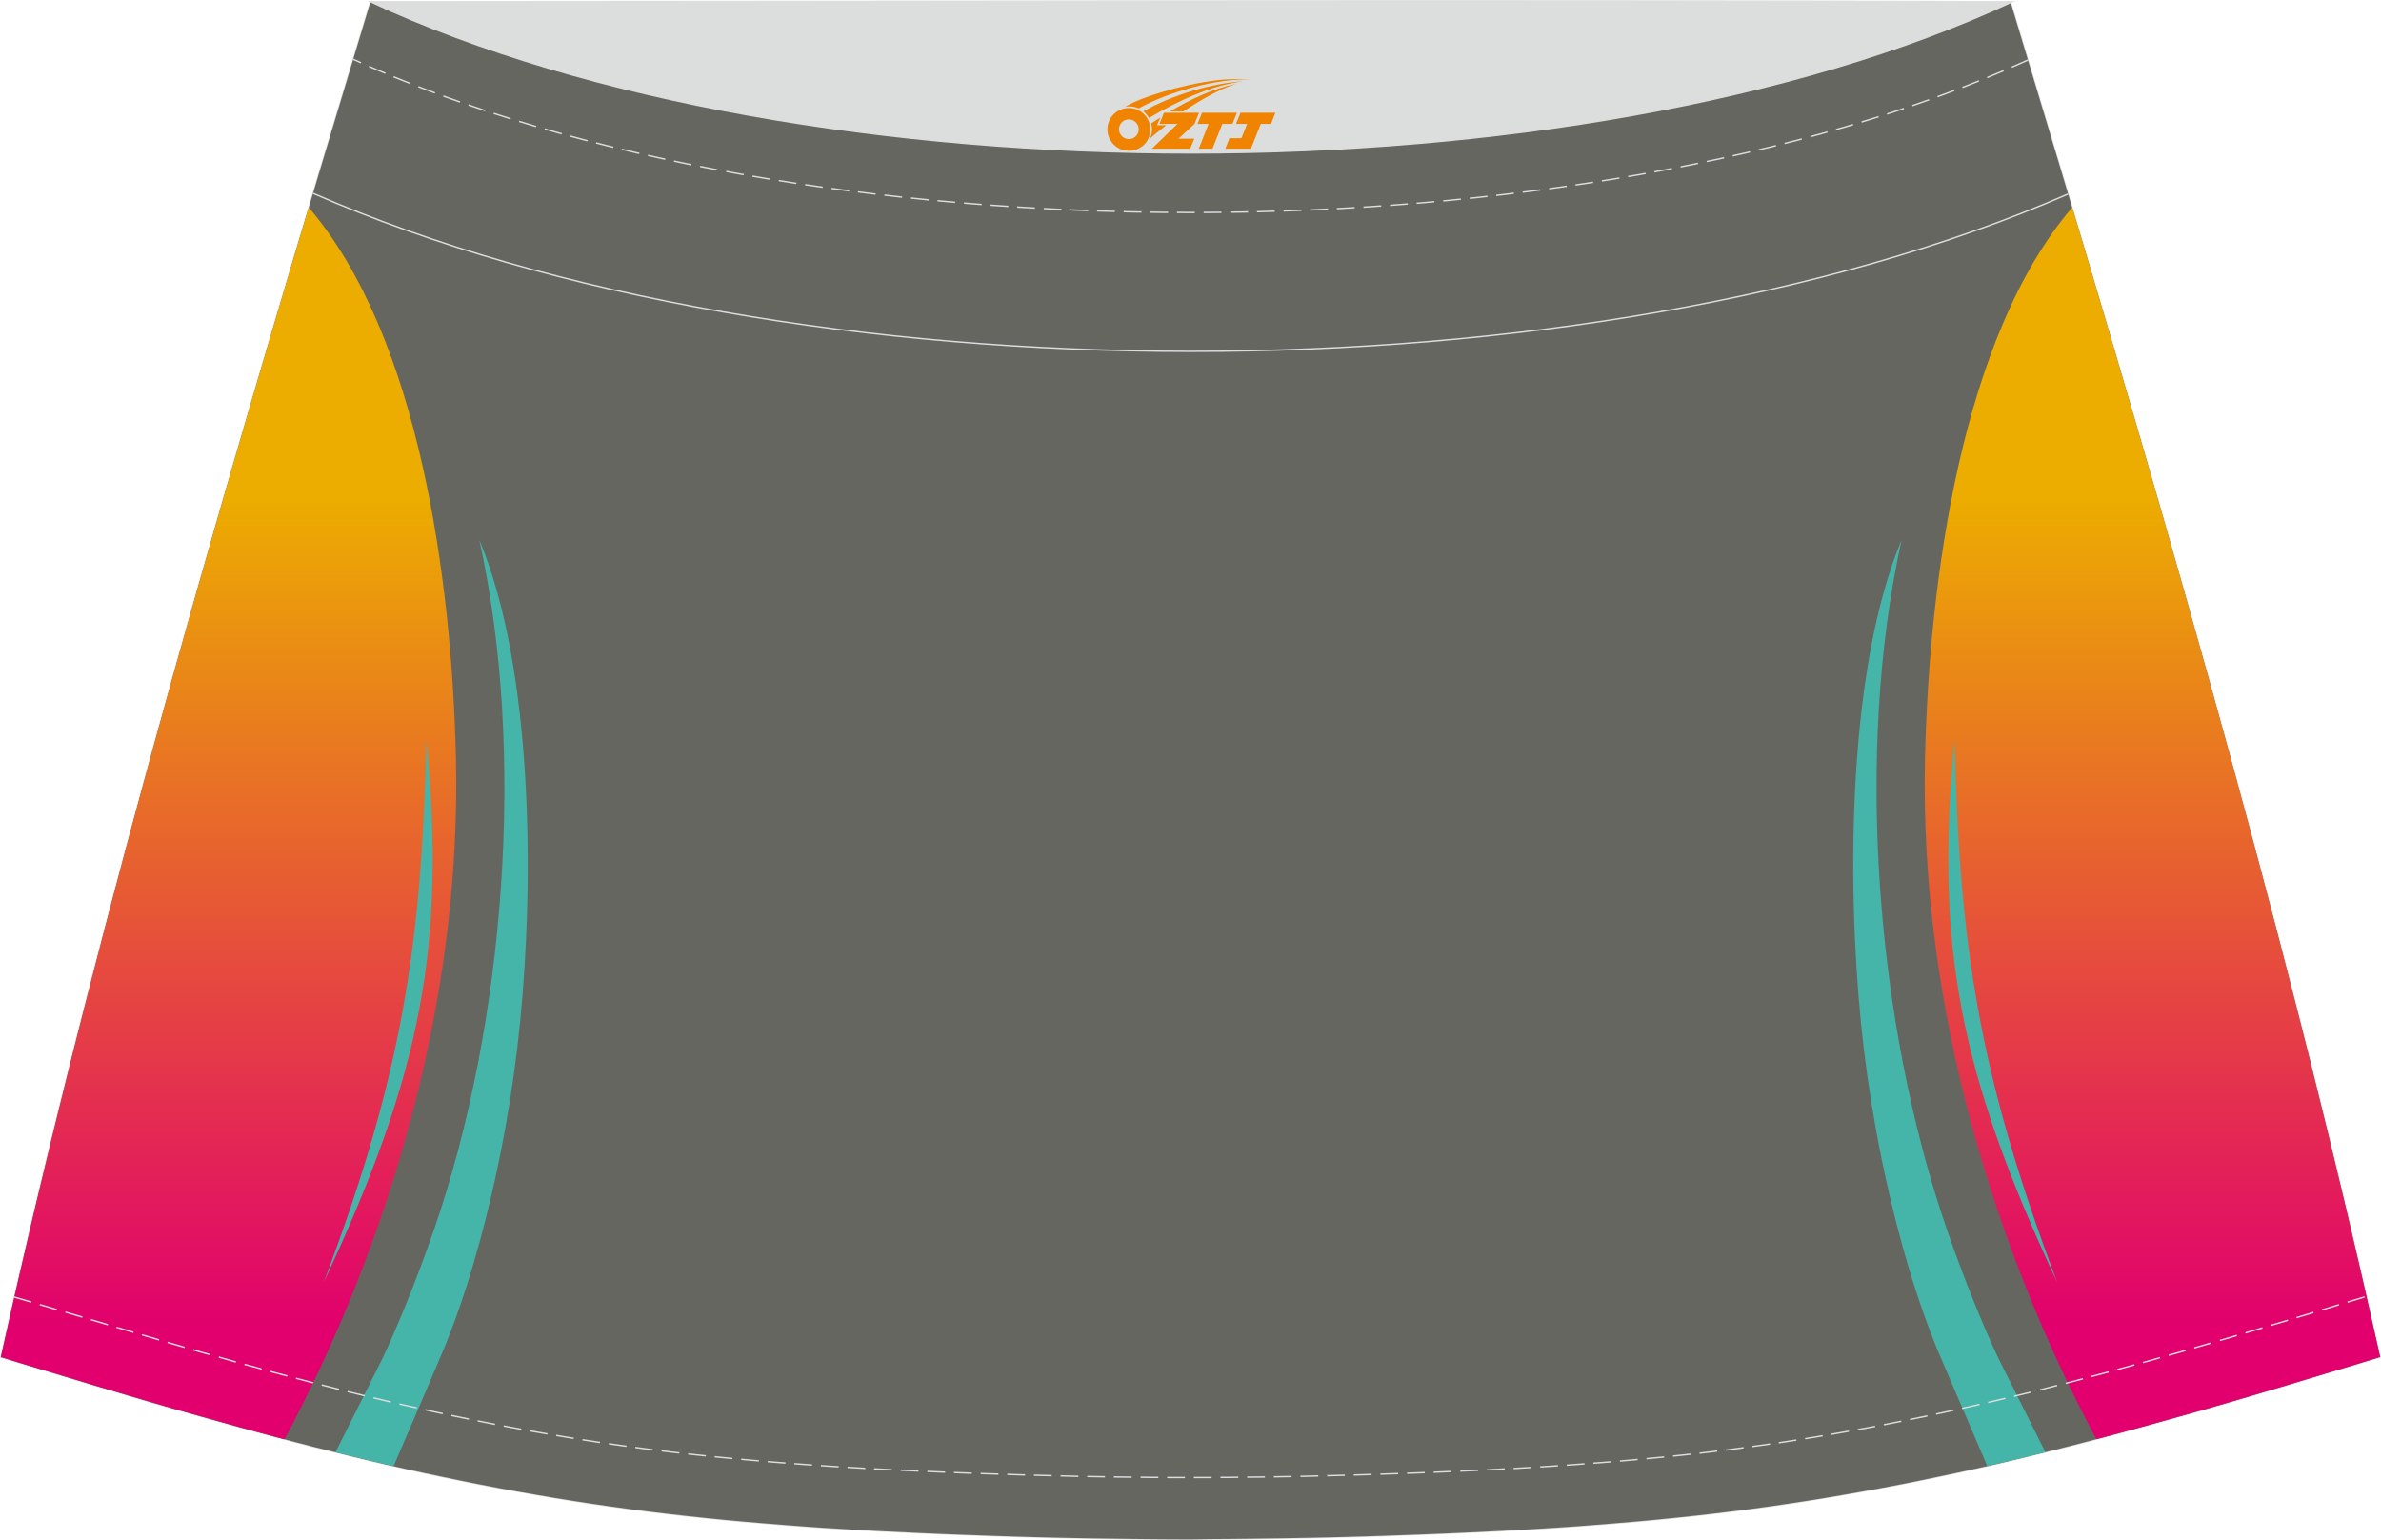 <?xml version="1.0" encoding="utf-8"?>
<!-- Generator: Adobe Illustrator 24.0.1, SVG Export Plug-In . SVG Version: 6.00 Build 0)  -->
<svg xmlns="http://www.w3.org/2000/svg" xmlns:xlink="http://www.w3.org/1999/xlink" version="1.1" id="图层_1" x="0px" y="0px" width="387.08px" height="250.4px" viewBox="0 0 340.23 220.05" enable-background="new 0 0 340.23 220.05" xml:space="preserve">
<g>
	<g>
		<path fill="none" stroke="#DCDDDD" stroke-width="0.2" stroke-miterlimit="22.926" d="M170.11,219.95L170.11,219.95l-2.79-0.01    l-2.78-0.02l-2.78-0.03l-2.78-0.04l-2.78-0.04l-2.78-0.05l-2.78-0.06l-2.78-0.07l-2.78-0.08l-2.78-0.09l-2.78-0.1l-2.74-0.1    l-2.74-0.11l-2.74-0.12l-2.74-0.13l-2.74-0.13l-2.74-0.15l-2.74-0.16l-2.74-0.17l-2.74-0.19l-2.76-0.21l-2.75-0.22l-2.75-0.23    l-2.75-0.25l-2.75-0.27l-2.75-0.29l-2.74-0.31l-2.74-0.33l-2.74-0.35l-2.7-0.37l-2.7-0.39l-2.69-0.41l-2.69-0.43l-2.69-0.46    l-2.68-0.47l-2.68-0.49l-2.67-0.51l-2.66-0.53l-2.66-0.55l-2.66-0.56L58,209.89l-2.65-0.6l-2.64-0.62l-2.67-0.65l-2.64-0.65    l-2.65-0.66l-2.64-0.68l-2.64-0.69l-2.64-0.71l-2.63-0.72l-2.63-0.73l-2.63-0.73l-2.62-0.74l-2.62-0.75l-2.62-0.76l-2.62-0.77    l-2.62-0.78l-2.62-0.78l-2.62-0.79l-2.62-0.79l-2.62-0.79l-2.62-0.79l-2.62-0.8C14.66,128.39,33.37,65.22,52.94,0.23    c93.9,25.95,140.44,25.95,234.34,0c19.58,65,38.28,128.16,52.83,193.66l-2.62,0.8l-2.62,0.79l-2.62,0.79l-2.62,0.79l-2.62,0.79    l-2.62,0.78l-2.62,0.78l-2.62,0.77l-2.62,0.76l-2.62,0.75l-2.63,0.74l-2.63,0.73l-2.63,0.73l-2.63,0.72l-2.64,0.71l-2.64,0.69    l-2.64,0.68l-2.65,0.66l-2.64,0.65l-2.64,0.64l-2.64,0.62l-2.65,0.6l-2.65,0.58l-2.66,0.56l-2.66,0.55l-2.66,0.53l-2.67,0.51    l-2.68,0.49l-2.68,0.47l-2.69,0.46l-2.69,0.43l-2.69,0.41l-2.7,0.39l-2.7,0.37l-2.74,0.35l-2.74,0.33l-2.74,0.31l-2.75,0.29    l-2.75,0.27l-2.75,0.25l-2.75,0.23l-2.75,0.22l-2.76,0.21l-2.74,0.19l-2.74,0.17l-2.74,0.16l-2.74,0.15l-2.74,0.13l-2.74,0.13    l-2.74,0.12l-2.74,0.11l-2.74,0.1l-2.78,0.1l-2.78,0.09l-2.78,0.08l-2.78,0.07l-2.78,0.06l-2.78,0.05l-2.78,0.04l-2.78,0.04    l-2.78,0.03l-2.78,0.02L170.11,219.95L170.11,219.95z"/>
		<path fill-rule="evenodd" clip-rule="evenodd" fill="#666661" d="M170.11,219.95L170.11,219.95l-2.79-0.01l-2.78-0.02l-2.78-0.03    l-2.78-0.04l-2.78-0.04l-2.78-0.05l-2.78-0.06l-2.78-0.07l-2.78-0.08l-2.78-0.09l-2.78-0.1l-2.74-0.1l-2.74-0.11l-2.74-0.12    l-2.74-0.13l-2.74-0.13l-2.74-0.15l-2.74-0.16l-2.74-0.17l-2.74-0.19l-2.76-0.21l-2.75-0.22l-2.75-0.23l-2.75-0.25l-2.75-0.27    l-2.75-0.29l-2.74-0.31l-2.74-0.33l-2.74-0.35l-2.7-0.37l-2.7-0.39l-2.69-0.41l-2.69-0.43l-2.69-0.46l-2.68-0.47l-2.68-0.49    l-2.67-0.51l-2.66-0.53l-2.66-0.55l-2.66-0.56L58,209.89l-2.65-0.6l-2.64-0.62l-2.67-0.65l-2.64-0.65l-2.65-0.66l-2.64-0.68    l-2.64-0.69l-2.64-0.71l-2.63-0.72l-2.63-0.73l-2.63-0.73l-2.62-0.74l-2.62-0.75l-2.62-0.76l-2.62-0.77l-2.62-0.78l-2.62-0.78    l-2.62-0.79l-2.62-0.79l-2.62-0.79l-2.62-0.79l-2.62-0.8C14.66,128.39,33.37,65.22,52.94,0.23c93.9,25.95,140.44,25.95,234.34,0    c19.58,65,38.28,128.16,52.83,193.66l-2.62,0.8l-2.62,0.79l-2.62,0.79l-2.62,0.79l-2.62,0.79l-2.62,0.78l-2.62,0.78l-2.62,0.77    l-2.62,0.76l-2.62,0.75l-2.63,0.74l-2.63,0.73l-2.63,0.73l-2.63,0.72l-2.64,0.71l-2.64,0.69l-2.64,0.68l-2.65,0.66l-2.64,0.65    l-2.64,0.64l-2.64,0.62l-2.65,0.6l-2.65,0.58l-2.66,0.56l-2.66,0.55l-2.66,0.53l-2.67,0.51l-2.68,0.49l-2.68,0.47l-2.69,0.46    l-2.69,0.43l-2.69,0.41l-2.7,0.39l-2.7,0.37l-2.74,0.35l-2.74,0.33l-2.74,0.31l-2.75,0.29l-2.75,0.27l-2.75,0.25l-2.75,0.23    l-2.75,0.22l-2.76,0.21l-2.74,0.19l-2.74,0.17l-2.74,0.16l-2.74,0.15l-2.74,0.13l-2.74,0.13l-2.74,0.12l-2.74,0.11l-2.74,0.1    l-2.78,0.1l-2.78,0.09l-2.78,0.08l-2.78,0.07l-2.78,0.06l-2.78,0.05l-2.78,0.04l-2.78,0.04l-2.78,0.03l-2.78,0.02L170.11,219.95    L170.11,219.95z"/>
	</g>
	
		<linearGradient id="SVGID_1_" gradientUnits="userSpaceOnUse" x1="32.654" y1="30.015" x2="32.654" y2="148.035" gradientTransform="matrix(1 0 0 -1 0 219.537)">
		<stop offset="0" style="stop-color:#E1006D"/>
		<stop offset="1" style="stop-color:#ECAC00"/>
	</linearGradient>
	<path fill-rule="evenodd" clip-rule="evenodd" fill="url(#SVGID_1_)" d="M44.12,29.63c15.85,18.54,20.45,53.49,21.03,78.66   c0.82,35.72-10.06,70.32-24.49,97.35l-1.19-0.31l-2.64-0.71l-2.63-0.72l-2.63-0.73l-2.63-0.73l-2.62-0.74l-2.62-0.75l-2.62-0.76   l-2.62-0.77l-2.62-0.78l-2.62-0.78l-2.62-0.79l-2.62-0.79l-2.62-0.79l-2.62-0.79l-2.62-0.8C12.46,138.31,27.8,84.4,44.12,29.63z"/>
	<path fill-rule="evenodd" clip-rule="evenodd" fill="#45B5AA" d="M60.93,105.72c2.78,29.26-0.58,47.33-14.67,77.5   C57.46,153.52,60.24,135.17,60.93,105.72z"/>
	<path fill-rule="evenodd" clip-rule="evenodd" fill="#45B5AA" d="M68.49,77.13c6.7,30.12,3.72,69.06-6.48,98.59   c-2.38,6.88-5.32,14.11-7.39,18.45c-0.21,0.43-4.44,8.88-6.68,13.33l2.11,0.51l2.67,0.65l2.64,0.62l0.88,0.2   c2.13-4.92,6.76-15.71,7.11-16.57c0.06-0.14,0.12-0.28,0.18-0.43c1.11-2.72,2.09-5.48,2.99-8.25c1.44-4.45,2.65-8.96,3.71-13.48   c0.74-3.19,1.4-6.41,1.98-9.63c0.9-5.01,1.61-10.06,2.11-15.09C76.32,125.99,76.19,95.49,68.49,77.13z"/>
	
		<linearGradient id="SVGID_2_" gradientUnits="userSpaceOnUse" x1="307.561" y1="30.015" x2="307.561" y2="148.035" gradientTransform="matrix(1 0 0 -1 0 219.537)">
		<stop offset="0" style="stop-color:#E1006D"/>
		<stop offset="1" style="stop-color:#ECAC00"/>
	</linearGradient>
	<path fill-rule="evenodd" clip-rule="evenodd" fill="url(#SVGID_2_)" d="M296.1,29.63c-15.85,18.54-20.45,53.49-21.03,78.66   c-0.82,35.71,10.06,70.31,24.48,97.34l1.19-0.31l2.64-0.71l2.63-0.72l2.63-0.73l2.63-0.73l2.63-0.74l2.62-0.75l2.62-0.76l2.62-0.77   l2.62-0.78l2.62-0.78l2.62-0.79l2.62-0.79l2.62-0.79l2.62-0.79l2.62-0.8C327.77,138.31,312.43,84.4,296.1,29.63z"/>
	<path fill-rule="evenodd" clip-rule="evenodd" fill="#45B5AA" d="M279.29,105.72c-2.78,29.26,0.58,47.33,14.67,77.5   C282.77,153.52,279.99,135.17,279.29,105.72z"/>
	<path fill-rule="evenodd" clip-rule="evenodd" fill="#45B5AA" d="M271.73,77.13c-6.7,30.12-3.72,69.06,6.48,98.59   c2.38,6.88,5.32,14.11,7.39,18.45c0.21,0.43,4.43,8.86,6.67,13.32l-2.1,0.51l-2.64,0.64l-2.64,0.62l-0.92,0.21   c-2.13-4.94-6.75-15.69-7.1-16.54c-0.06-0.14-0.12-0.28-0.17-0.43c-1.11-2.72-2.09-5.48-2.99-8.25c-1.44-4.45-2.65-8.96-3.71-13.48   c-0.74-3.19-1.4-6.41-1.98-9.63c-0.9-5.01-1.61-10.06-2.11-15.09C263.91,125.99,264.03,95.49,271.73,77.13z"/>
	<path fill="none" stroke="#DCDDDD" stroke-width="0.2" stroke-miterlimit="22.926" d="M295.52,27.7   C226.75,57.71,113.4,57.69,44.73,27.6"/>
	<path fill="none" stroke="#DCDDDD" stroke-width="0.2" stroke-miterlimit="22.926" stroke-dasharray="2.539,1.27" d="   M289.79,8.55c-64.06,29.1-175.37,29.06-239.32-0.1"/>
	<polyline fill="none" stroke="#DCDDDD" stroke-width="0.2" stroke-miterlimit="22.926" stroke-dasharray="2.539,1.27" points="   2.03,185.32 13.12,188.59 15.72,189.37 18.32,190.14 20.93,190.91 23.53,191.68 26.13,192.44 28.72,193.19 31.33,193.92    33.92,194.66 36.53,195.37 39.14,196.09 41.74,196.78 44.34,197.47 46.95,198.13 49.55,198.8 52.13,199.43 54.73,200.05    57.32,200.66 59.92,201.24 62.52,201.82 65.12,202.37 67.72,202.91 70.33,203.43 72.94,203.93 75.55,204.41 78.16,204.87    80.79,205.32 83.4,205.74 86.02,206.14 88.64,206.52 91.27,206.88 93.94,207.23 96.62,207.55 99.3,207.85 101.97,208.13    104.67,208.39 107.37,208.64 110.06,208.87 112.77,209.08 115.48,209.28 118.17,209.47 120.87,209.64 123.57,209.8 126.25,209.94    128.96,210.08 131.67,210.2 134.39,210.32 137.1,210.43 139.83,210.53 142.58,210.62 145.34,210.71 148.09,210.79 150.85,210.86    153.6,210.93 156.35,210.98 159.1,211.03 161.85,211.06 164.6,211.09 167.36,211.11 172.86,211.11 175.59,211.09 178.34,211.06    181.09,211.03 183.84,210.98 186.59,210.93 189.34,210.86 192.1,210.79 194.85,210.71 197.61,210.62 200.36,210.53 203.09,210.43    205.8,210.32 208.52,210.2 211.22,210.08 213.93,209.94 216.65,209.8 219.35,209.64 222.04,209.47 224.74,209.28 227.45,209.08    230.15,208.87 232.85,208.64 235.55,208.39 238.24,208.13 240.92,207.85 243.6,207.55 246.28,207.23 248.95,206.88 251.57,206.52    254.2,206.14 256.82,205.74 259.43,205.32 262.06,204.87 264.66,204.41 267.28,203.93 269.89,203.43 272.49,202.91 275.1,202.37    277.7,201.82 280.3,201.24 282.9,200.66 285.48,200.05 288.08,199.43 290.67,198.8 293.27,198.13 295.88,197.47 298.48,196.78    301.07,196.09 303.66,195.38 306.26,194.67 308.86,193.93 311.47,193.2 314.06,192.44 316.67,191.68 319.27,190.92 321.88,190.15    324.48,189.37 327.09,188.59 338.16,185.22  "/>
	
		<path fill-rule="evenodd" clip-rule="evenodd" fill="#DCDDDD" stroke="#DCDDDD" stroke-width="0.2" stroke-miterlimit="22.926" d="   M287.54,0.23c-61.9,28.81-172.7,28.81-234.6,0C131.15,0.21,209.32-0.06,287.54,0.23z"/>
	
</g>
<g id="图层_x0020_1">
	<path fill="#F08300" d="M158.42,19.49c0.416,1.136,1.472,1.984,2.752,2.032c0.144,0,0.304,0,0.448-0.016h0.016   c0.016,0,0.064,0,0.128-0.016c0.032,0,0.048-0.016,0.08-0.016c0.064-0.016,0.144-0.032,0.224-0.048c0.016,0,0.016,0,0.032,0   c0.192-0.048,0.4-0.112,0.576-0.208c0.192-0.096,0.4-0.224,0.608-0.384c0.672-0.56,1.104-1.408,1.104-2.352   c0-0.224-0.032-0.448-0.08-0.672l0,0C164.26,17.61,164.21,17.44,164.13,17.26C163.66,16.17,162.58,15.41,161.31,15.41C159.62,15.41,158.24,16.78,158.24,18.48C158.24,18.83,158.3,19.17,158.42,19.49L158.42,19.49L158.42,19.49z M162.72,18.51L162.72,18.51C162.69,19.29,162.03,19.89,161.25,19.85C160.46,19.82,159.87,19.17,159.9,18.38c0.032-0.784,0.688-1.376,1.472-1.344   C162.14,17.07,162.75,17.74,162.72,18.51L162.72,18.51z"/>
	<polygon fill="#F08300" points="176.75,16.09 ,176.11,17.68 ,174.67,17.68 ,173.25,21.23 ,171.3,21.23 ,172.7,17.68 ,171.12,17.68    ,171.76,16.09"/>
	<path fill="#F08300" d="M178.72,11.36c-1.008-0.096-3.024-0.144-5.056,0.112c-2.416,0.304-5.152,0.912-7.616,1.664   C164,13.74,162.13,14.46,160.78,15.23C160.98,15.2,161.17,15.18,161.36,15.18c0.48,0,0.944,0.112,1.36,0.288   C166.82,13.15,174.02,11.1,178.72,11.36L178.72,11.36L178.72,11.36z"/>
	<path fill="#F08300" d="M164.19,16.83c4-2.368,8.88-4.672,13.488-5.248c-4.608,0.288-10.224,2-14.288,4.304   C163.71,16.14,163.98,16.46,164.19,16.83C164.19,16.83,164.19,16.83,164.19,16.83z"/>
	<polygon fill="#F08300" points="182.24,16.09 ,181.62,17.68 ,180.16,17.68 ,178.75,21.23 ,178.29,21.23 ,176.78,21.23 ,175.09,21.23    ,175.68,19.73 ,177.39,19.73 ,178.21,17.68 ,176.62,17.68 ,177.26,16.09"/>
	<polygon fill="#F08300" points="171.33,16.09 ,170.69,17.68 ,168.4,19.79 ,170.66,19.79 ,170.08,21.23 ,164.59,21.23 ,168.26,17.68    ,165.68,17.68 ,166.32,16.09"/>
	<path fill="#F08300" d="M176.61,11.95c-3.376,0.752-6.464,2.192-9.424,3.952h1.888C171.5,14.33,173.84,12.9,176.61,11.95z    M165.81,16.77C165.18,17.15,165.12,17.2,164.51,17.61c0.064,0.256,0.112,0.544,0.112,0.816c0,0.496-0.112,0.976-0.32,1.392   c0.176-0.16,0.32-0.304,0.432-0.4c0.272-0.24,0.768-0.64,1.6-1.296l0.32-0.256H165.33l0,0L165.81,16.77L165.81,16.77L165.81,16.77z"/>
</g>
</svg>
